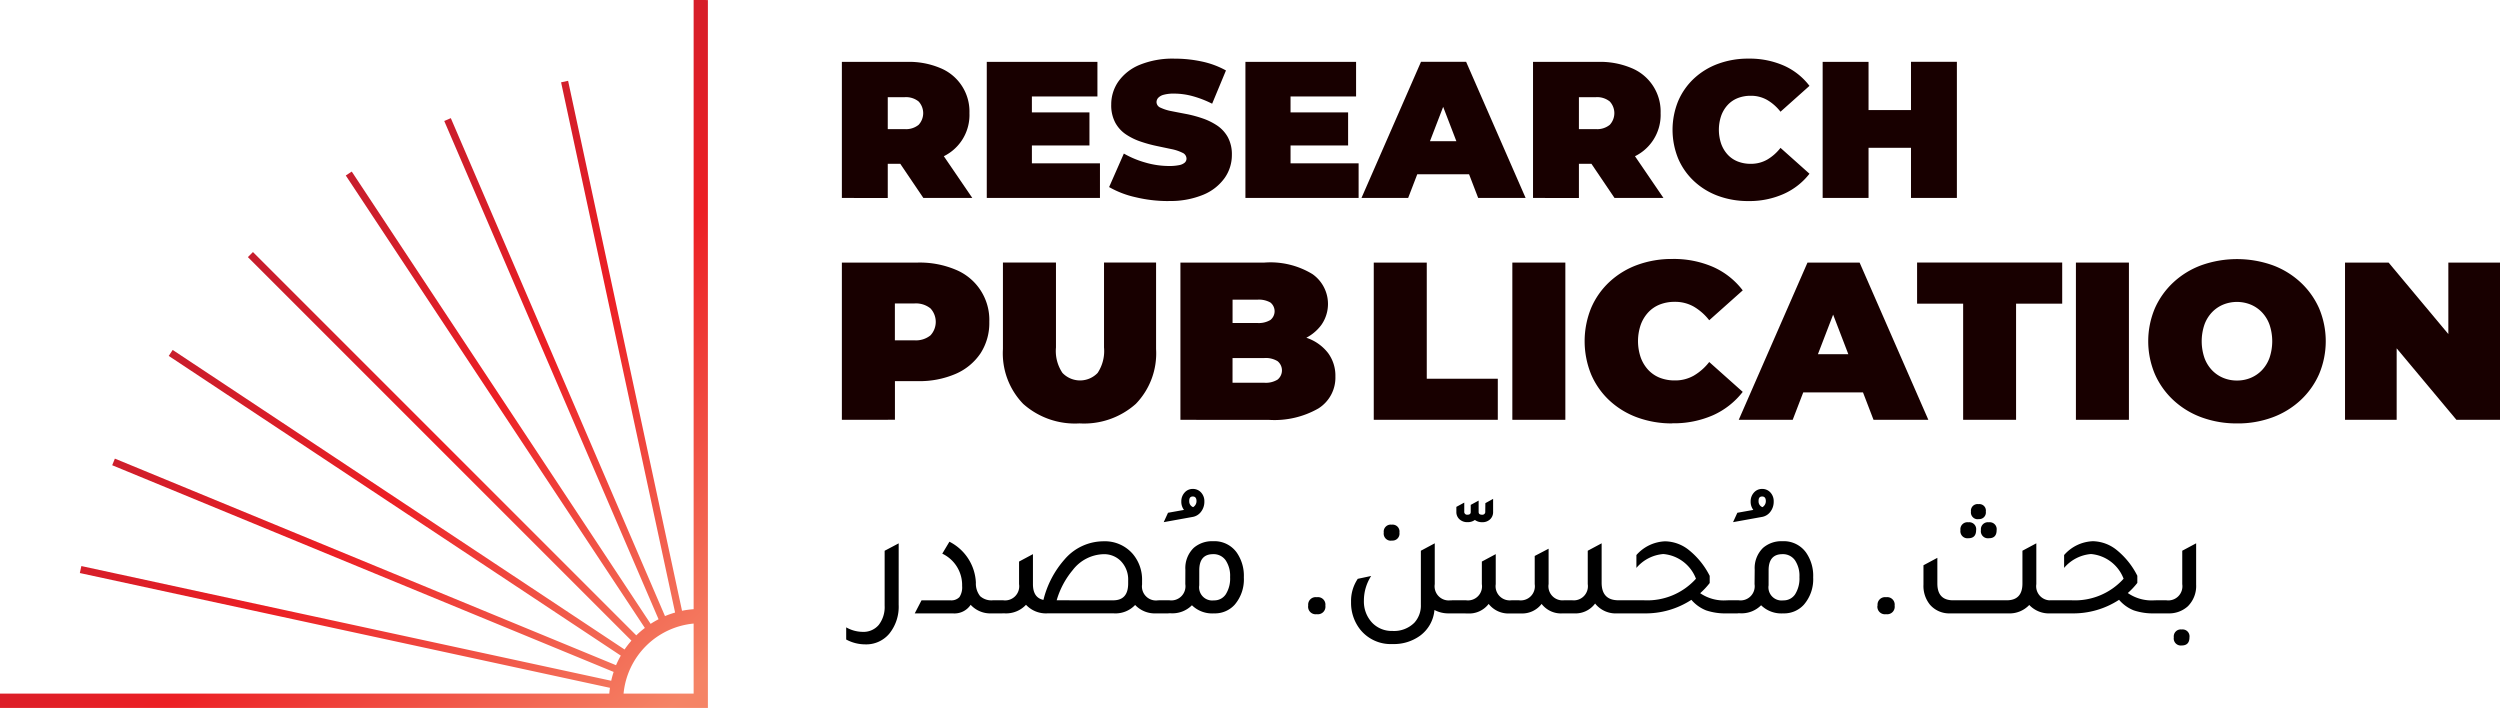 <svg xmlns="http://www.w3.org/2000/svg" xmlns:xlink="http://www.w3.org/1999/xlink" width="186.525" height="52.819" viewBox="0 0 186.525 52.819">
  <defs>
    <linearGradient id="linear-gradient" x1="0.95" y1="1" x2="0.316" y2="0.313" gradientUnits="objectBoundingBox">
      <stop offset="0" stop-color="#f58466"/>
      <stop offset="0.52" stop-color="#ec1f24"/>
      <stop offset="1" stop-color="#c01d2e"/>
    </linearGradient>
  </defs>
  <g id="Group_3201" data-name="Group 3201" transform="translate(-82 -51.437)">
    <path id="Path_32807" data-name="Path 32807" d="M186.359,346.948V392.4a6.806,6.806,0,0,0-.866.117l-8.5-39.54-.523.113,8.506,39.561a6.794,6.794,0,0,0-.754.264l-15.98-37.153-.49.213,15.99,37.175a6.68,6.68,0,0,0-.591.345l-22.3-33.746-.445.293L182.72,393.8a6.866,6.866,0,0,0-.64.553l-28.6-28.6-.378.378,28.616,28.616a6.886,6.886,0,0,0-.512.66l-33.715-22.35-.294.446,33.728,22.361a6.866,6.866,0,0,0-.355.715l-37.392-15.414-.2.494,37.413,15.421a6.7,6.7,0,0,0-.182.659l-39.532-8.558-.113.521,39.552,8.564c-.02.143-.038.286-.049.432H134.607v1.067h52.816V346.951ZM181.131,398.7a5.8,5.8,0,0,1,5.228-5.228V398.7Z" transform="translate(-52.607 -295.511)" fill="url(#linear-gradient)"/>
    <g id="Group_3195" data-name="Group 3195" transform="translate(144.812 55.815)">
      <g id="Group_3194" data-name="Group 3194" transform="translate(0 0)">
        <path id="Path_32808" data-name="Path 32808" d="M256.1,358.253V348.1h4.89a5.99,5.99,0,0,1,2.459.464,3.5,3.5,0,0,1,2.169,3.366,3.426,3.426,0,0,1-2.169,3.323,6.139,6.139,0,0,1-2.459.45H258l1.524-1.407v3.962Zm3.424-3.584L258,353.117h2.774a1.494,1.494,0,0,0,1.052-.32,1.28,1.28,0,0,0,0-1.741,1.494,1.494,0,0,0-1.052-.32H258l1.524-1.552Zm2.656,3.584-2.5-3.7h3.628l2.524,3.7Z" transform="translate(-256.1 -347.862)" fill="#180000"/>
        <path id="Path_32809" data-name="Path 32809" d="M279.822,355.67H284.9v2.583h-8.445V348.1h8.256v2.583h-4.89Zm-.233-3.8h4.527v2.468H279.59Z" transform="translate(-265.644 -347.862)" fill="#180000"/>
        <path id="Path_32810" data-name="Path 32810" d="M298.068,358.28a10.35,10.35,0,0,1-2.467-.29,7,7,0,0,1-1.959-.754l1.1-2.5a7.036,7.036,0,0,0,1.619.675,6.334,6.334,0,0,0,1.734.253,3.617,3.617,0,0,0,.777-.065.892.892,0,0,0,.414-.188.4.4,0,0,0,.13-.3.483.483,0,0,0-.305-.435,3.255,3.255,0,0,0-.8-.269l-1.1-.232a10.189,10.189,0,0,1-1.2-.327,4.668,4.668,0,0,1-1.1-.533,2.5,2.5,0,0,1-.806-.878,2.741,2.741,0,0,1-.305-1.357,2.988,2.988,0,0,1,.533-1.719,3.627,3.627,0,0,1,1.581-1.241,6.492,6.492,0,0,1,2.619-.465,9.546,9.546,0,0,1,2.027.213,6.435,6.435,0,0,1,1.8.668l-1.031,2.481a7.792,7.792,0,0,0-1.459-.565,5.283,5.283,0,0,0-1.371-.189,2.829,2.829,0,0,0-.783.086.853.853,0,0,0-.414.233.481.481,0,0,0-.123.32.462.462,0,0,0,.305.414,3.325,3.325,0,0,0,.806.254q.5.1,1.1.213a9.073,9.073,0,0,1,1.2.32,4.708,4.708,0,0,1,1.1.534,2.531,2.531,0,0,1,.806.871,2.676,2.676,0,0,1,.305,1.335,2.965,2.965,0,0,1-.533,1.707,3.673,3.673,0,0,1-1.575,1.248,6.4,6.4,0,0,1-2.624.476Z" transform="translate(-273.703 -347.657)" fill="#180000"/>
        <path id="Path_32811" data-name="Path 32811" d="M316.16,355.67h5.078v2.583h-8.445V348.1h8.256v2.583h-4.89Zm-.233-3.8h4.527v2.468h-4.527Z" transform="translate(-282.684 -347.862)" fill="#180000"/>
        <path id="Path_32812" data-name="Path 32812" d="M329.1,358.254l4.441-10.158h3.366l4.44,10.158h-3.54l-3.28-8.536h1.335l-3.28,8.536Zm2.641-1.77.871-2.467h4.672l.871,2.467Z" transform="translate(-290.332 -347.862)" fill="#180000"/>
        <path id="Path_32813" data-name="Path 32813" d="M353.2,358.253V348.1h4.89a5.994,5.994,0,0,1,2.46.464,3.5,3.5,0,0,1,2.169,3.366,3.426,3.426,0,0,1-2.169,3.323,6.143,6.143,0,0,1-2.46.45H355.1l1.524-1.407v3.962Zm3.424-3.584-1.524-1.552h2.774a1.494,1.494,0,0,0,1.052-.32,1.28,1.28,0,0,0,0-1.741,1.494,1.494,0,0,0-1.052-.32H355.1l1.524-1.552Zm2.656,3.584-2.5-3.7h3.628l2.524,3.7Z" transform="translate(-301.633 -347.862)" fill="#180000"/>
        <path id="Path_32814" data-name="Path 32814" d="M378.455,358.28a6.455,6.455,0,0,1-2.257-.384,5.3,5.3,0,0,1-1.8-1.1,4.97,4.97,0,0,1-1.182-1.684,5.686,5.686,0,0,1,0-4.295,4.975,4.975,0,0,1,1.182-1.684,5.305,5.305,0,0,1,1.8-1.095,6.442,6.442,0,0,1,2.257-.385,6.35,6.35,0,0,1,2.648.523,4.907,4.907,0,0,1,1.908,1.509l-2.162,1.93a3.5,3.5,0,0,0-.993-.877,2.421,2.421,0,0,0-1.226-.313,2.6,2.6,0,0,0-.972.174,2.053,2.053,0,0,0-.747.508,2.366,2.366,0,0,0-.486.806,3.264,3.264,0,0,0,0,2.1,2.365,2.365,0,0,0,.486.806,2.048,2.048,0,0,0,.747.508,2.6,2.6,0,0,0,.972.174,2.426,2.426,0,0,0,1.226-.312,3.5,3.5,0,0,0,.993-.878l2.162,1.93a5.023,5.023,0,0,1-1.908,1.5A6.285,6.285,0,0,1,378.455,358.28Z" transform="translate(-310.818 -347.657)" fill="#180000"/>
        <path id="Path_32815" data-name="Path 32815" d="M397.309,358.254h-3.424V348.1h3.424Zm3.4-3.744h-3.628v-2.815H400.7Zm-.233-6.414H403.9v10.158h-3.424Z" transform="translate(-320.709 -347.862)" fill="#180000"/>
      </g>
      <g id="Group_3193" data-name="Group 3193" transform="translate(0 14.943)">
        <path id="Path_32816" data-name="Path 32816" d="M256.1,393.36V381.628h5.655a6.91,6.91,0,0,1,2.84.533,4.046,4.046,0,0,1,2.505,3.888,4.155,4.155,0,0,1-.653,2.347,4.275,4.275,0,0,1-1.852,1.533,6.816,6.816,0,0,1-2.84.544H258.3l1.759-1.693v4.575Zm3.955-4.139-1.759-1.794h3.2a1.727,1.727,0,0,0,1.215-.369,1.481,1.481,0,0,0,0-2.011,1.73,1.73,0,0,0-1.215-.368h-3.2l1.759-1.794Z" transform="translate(-256.1 -381.358)" fill="#180000"/>
        <path id="Path_32817" data-name="Path 32817" d="M281.407,393.627a5.8,5.8,0,0,1-4.207-1.459,5.421,5.421,0,0,1-1.509-4.09v-6.452h3.957v6.335a2.914,2.914,0,0,0,.485,1.9,1.814,1.814,0,0,0,2.623,0,2.956,2.956,0,0,0,.477-1.9v-6.335h3.884v6.452a5.419,5.419,0,0,1-1.509,4.09,5.8,5.8,0,0,1-4.2,1.459Z" transform="translate(-263.674 -381.358)" fill="#180000"/>
        <path id="Path_32818" data-name="Path 32818" d="M297.277,393.361V381.629h6.268a6.019,6.019,0,0,1,3.586.862,2.719,2.719,0,0,1,.661,3.789,3.3,3.3,0,0,1-1.433,1.1,5.869,5.869,0,0,1-2.313.4l.335-.9a6.574,6.574,0,0,1,2.372.385,3.391,3.391,0,0,1,1.542,1.115,2.842,2.842,0,0,1,.545,1.751,2.715,2.715,0,0,1-1.267,2.38,6.6,6.6,0,0,1-3.695.854Zm3.888-2.766h2.38a1.675,1.675,0,0,0,.981-.235.886.886,0,0,0,0-1.374,1.681,1.681,0,0,0-.981-.235H300.9v-2.614h2.112a1.681,1.681,0,0,0,.981-.227.834.834,0,0,0,0-1.3,1.737,1.737,0,0,0-.981-.213h-1.844Z" transform="translate(-272.018 -381.359)" fill="#180000"/>
        <path id="Path_32820" data-name="Path 32820" d="M338.725,393.359V381.628h3.955v8.664h5.3v3.066Z" transform="translate(-299.041 -381.358)" fill="#180000"/>
        <path id="Path_32821" data-name="Path 32821" d="M355.582,393.359V381.628h3.955v11.731Z" transform="translate(-305.558 -381.358)" fill="#180000"/>
        <path id="Path_32822" data-name="Path 32822" d="M370.915,393.458a7.454,7.454,0,0,1-2.607-.444,6.122,6.122,0,0,1-2.078-1.265,5.74,5.74,0,0,1-1.366-1.944,6.568,6.568,0,0,1,0-4.961,5.748,5.748,0,0,1,1.366-1.943,6.122,6.122,0,0,1,2.078-1.267,7.453,7.453,0,0,1,2.607-.444,7.35,7.35,0,0,1,3.058.6,5.671,5.671,0,0,1,2.2,1.743l-2.5,2.229a4.068,4.068,0,0,0-1.148-1.014,2.8,2.8,0,0,0-1.416-.36,3.007,3.007,0,0,0-1.124.2,2.366,2.366,0,0,0-.863.587,2.729,2.729,0,0,0-.561.93,3.768,3.768,0,0,0,0,2.43,2.721,2.721,0,0,0,.561.93,2.372,2.372,0,0,0,.863.587,3.009,3.009,0,0,0,1.124.2,2.8,2.8,0,0,0,1.416-.36,4.062,4.062,0,0,0,1.148-1.015l2.5,2.229a5.806,5.806,0,0,1-2.2,1.735,7.263,7.263,0,0,1-3.058.608Z" transform="translate(-308.96 -381.189)" fill="#180000"/>
        <path id="Path_32823" data-name="Path 32823" d="M383.121,393.359l5.129-11.731h3.888l5.129,11.731h-4.09l-3.784-9.855h1.542l-3.788,9.855Zm3.051-2.044,1.005-2.849h5.4l1.006,2.849Z" transform="translate(-316.205 -381.358)" fill="#180000"/>
        <path id="Path_32824" data-name="Path 32824" d="M408.251,393.36v-8.667h-3.436v-3.066h10.827v3.066H412.2v8.664Z" transform="translate(-324.593 -381.358)" fill="#180000"/>
        <path id="Path_32825" data-name="Path 32825" d="M424.132,393.359V381.628h3.955v11.731Z" transform="translate(-332.06 -381.358)" fill="#180000"/>
        <path id="Path_32826" data-name="Path 32826" d="M439.566,393.458a7.552,7.552,0,0,1-2.657-.452,6.215,6.215,0,0,1-2.1-1.28,5.879,5.879,0,0,1-1.387-1.951,6.324,6.324,0,0,1,0-4.9,5.9,5.9,0,0,1,1.387-1.944,6.217,6.217,0,0,1,2.1-1.28,7.947,7.947,0,0,1,5.288,0,6.225,6.225,0,0,1,2.095,1.28,5.913,5.913,0,0,1,1.387,1.944,6.323,6.323,0,0,1,0,4.9,5.89,5.89,0,0,1-1.387,1.952,6.224,6.224,0,0,1-2.094,1.28,7.432,7.432,0,0,1-2.631.452Zm-.017-3.2a2.632,2.632,0,0,0,1.03-.2,2.472,2.472,0,0,0,.839-.578,2.632,2.632,0,0,0,.561-.922,3.869,3.869,0,0,0,0-2.463,2.632,2.632,0,0,0-.561-.922,2.47,2.47,0,0,0-.839-.578,2.74,2.74,0,0,0-2.061,0,2.463,2.463,0,0,0-.838.578,2.632,2.632,0,0,0-.561.922,3.869,3.869,0,0,0,0,2.463,2.633,2.633,0,0,0,.561.922,2.463,2.463,0,0,0,.838.578,2.636,2.636,0,0,0,1.033.2Z" transform="translate(-335.461 -381.188)" fill="#180000"/>
        <path id="Path_32827" data-name="Path 32827" d="M456.863,393.359V381.628h3.251l5.967,7.139h-1.509v-7.139h3.854v11.731h-3.252l-5.967-7.139h1.509v7.139Z" transform="translate(-344.713 -381.358)" fill="#180000"/>
      </g>
      <path id="Path_32852" data-name="Path 32852" d="M-89.054.167a3.191,3.191,0,0,1-.711,2.168,2.25,2.25,0,0,1-1.795.783,2.988,2.988,0,0,1-1.409-.362V1.848a2.533,2.533,0,0,0,1.228.337,1.485,1.485,0,0,0,1.2-.517A2.167,2.167,0,0,0-90.1.235v-4.1l1.048-.554Zm1.2.64.506-.975H-85.2a.839.839,0,0,0,.681-.241,1.327,1.327,0,0,0,.2-.831A2.592,2.592,0,0,0-85.8-3.65l.533-.891a3.6,3.6,0,0,1,1.975,3.059,1.494,1.494,0,0,0,.32,1.006,1.263,1.263,0,0,0,.945.307h.711V.806h-.8a1.985,1.985,0,0,1-1.566-.64,1.451,1.451,0,0,1-1.337.64Zm18.139-.975h.795V.806h-.915A2.019,2.019,0,0,1-71.41.179a2.019,2.019,0,0,1-1.578.626h-4.987a2.027,2.027,0,0,1-1.578-.64,2.027,2.027,0,0,1-1.578.64h-.915V-.17h.795a1.054,1.054,0,0,0,.891-.307,1.054,1.054,0,0,0,.289-.9V-3.06l1.036-.554v2.241q0,1.011.783,1.174a7.132,7.132,0,0,1,1.59-3.036,3.832,3.832,0,0,1,2.89-1.337,2.746,2.746,0,0,1,2.193.952,2.962,2.962,0,0,1,.686,1.988v.28a1.044,1.044,0,0,0,.294.886,1.044,1.044,0,0,0,.886.3Zm-3.336,0q1.12,0,1.12-1.253v-.213a1.972,1.972,0,0,0-.578-1.494,1.747,1.747,0,0,0-1.253-.482,3,3,0,0,0-2.3,1.18A6.214,6.214,0,0,0-77.265-.17ZM-69.278-6l.32-.7,1.193-.213a.994.994,0,0,1-.2-.626.96.96,0,0,1,.246-.669.791.791,0,0,1,.608-.271.812.812,0,0,1,.62.265.951.951,0,0,1,.246.674,1.218,1.218,0,0,1-.253.77.985.985,0,0,1-.651.385Zm2.193-1.12a.514.514,0,0,0,.253-.446q0-.349-.277-.349t-.265.349a.457.457,0,0,0,.287.445Zm-.578,4.662a2.1,2.1,0,0,1,.626-1.626,2.091,2.091,0,0,1,1.446-.494,2.044,2.044,0,0,1,1.758.843A3.025,3.025,0,0,1-63.3-1.88,2.9,2.9,0,0,1-63.98.155a1.985,1.985,0,0,1-1.542.651A2.156,2.156,0,0,1-67.173.2a2.053,2.053,0,0,1-1.554.6h-.915V-.17h.795a1.054,1.054,0,0,0,.891-.307,1.054,1.054,0,0,0,.289-.9Zm1.036,1.174a.979.979,0,0,0,.268.834.979.979,0,0,0,.828.286,1.02,1.02,0,0,0,.886-.458,2.206,2.206,0,0,0,.32-1.28,2.066,2.066,0,0,0-.337-1.259,1.094,1.094,0,0,0-.927-.451q-1.036,0-1.036,1.2ZM-58.5.234V.2a.562.562,0,0,1,.175-.455A.562.562,0,0,1-57.857-.4a.559.559,0,0,1,.477.153.559.559,0,0,1,.163.474.564.564,0,0,1-.159.481.564.564,0,0,1-.481.159A.564.564,0,0,1-58.34.71.564.564,0,0,1-58.5.228ZM-52.27-4.62a.527.527,0,0,1-.445-.154.527.527,0,0,1-.145-.448.522.522,0,0,1,.148-.442.522.522,0,0,1,.442-.148.516.516,0,0,1,.437.15.516.516,0,0,1,.142.44.52.52,0,0,1-.58.594Zm4.4,4.457h.795V.806h-.915A2.208,2.208,0,0,1-49.079.553a2.658,2.658,0,0,1-1.067,1.915,3.325,3.325,0,0,1-2.059.626,2.913,2.913,0,0,1-2.433-1.109A3.207,3.207,0,0,1-55.3-.041a2.948,2.948,0,0,1,.5-1.731l1-.213a3.379,3.379,0,0,0-.542,1.843,2.3,2.3,0,0,0,.628,1.659,2.018,2.018,0,0,0,1.506.6A2.14,2.14,0,0,0-50.575,1.5,1.9,1.9,0,0,0-50.092.155V-3.868l1.036-.554v3.047a1.054,1.054,0,0,0,.289.9,1.054,1.054,0,0,0,.891.307Zm2.59-7.255.578-.32v.975a.73.73,0,0,1-.228.554.824.824,0,0,1-.59.213.889.889,0,0,1-.542-.169A.889.889,0,0,1-46.609-6a.845.845,0,0,1-.6-.213.72.72,0,0,1-.235-.554v-.373l.59-.32v.663a.213.213,0,0,0,.06.181.213.213,0,0,0,.181.06q.241,0,.241-.2v-.533l.59-.32v.854q0,.2.253.2a.213.213,0,0,0,.181-.06.213.213,0,0,0,.06-.181ZM-47.8.806V-.17h1.084a1.049,1.049,0,0,0,.889-.308,1.049,1.049,0,0,0,.285-.9V-3.06l1.036-.554v2.241a1.054,1.054,0,0,0,.288.893,1.054,1.054,0,0,0,.886.309h.554a1.054,1.054,0,0,0,.891-.307,1.054,1.054,0,0,0,.289-.9v-2.1l1.036-.542v2.638a1.049,1.049,0,0,0,.285.9,1.049,1.049,0,0,0,.889.308h.567a1.054,1.054,0,0,0,.891-.307,1.054,1.054,0,0,0,.289-.9V-3.868l1.036-.554v2.938q0,1.312,1.253,1.312h1V.806h-1.084A1.957,1.957,0,0,1-37.092.071,1.82,1.82,0,0,1-38.67.806H-39.5A1.823,1.823,0,0,1-41.083.1a1.826,1.826,0,0,1-1.542.711h-.831A1.863,1.863,0,0,1-45.034.1a1.823,1.823,0,0,1-1.578.711Zm20.572-.975h.783V.806h-.795A4.529,4.529,0,0,1-28.809.583a2.816,2.816,0,0,1-1.1-.788A6.234,6.234,0,0,1-33.446.806h-1.638V-.17h1.651a4.888,4.888,0,0,0,3.866-1.609A2.871,2.871,0,0,0-32-3.622a2.941,2.941,0,0,0-2.011,1.036v-.96a3,3,0,0,1,2.144-1.024,2.908,2.908,0,0,1,1.795.669,5.822,5.822,0,0,1,1.53,1.909v.533a5.548,5.548,0,0,1-.711.759,3.125,3.125,0,0,0,2.023.53ZM-26.8-6l.32-.7,1.193-.213a.994.994,0,0,1-.2-.626.96.96,0,0,1,.246-.669.791.791,0,0,1,.608-.271.812.812,0,0,1,.62.265.951.951,0,0,1,.246.674,1.218,1.218,0,0,1-.253.77.985.985,0,0,1-.651.385Zm2.193-1.12a.514.514,0,0,0,.253-.446q0-.349-.277-.349t-.265.349a.457.457,0,0,0,.284.446Zm-.578,4.662a2.1,2.1,0,0,1,.626-1.626,2.091,2.091,0,0,1,1.446-.494,2.044,2.044,0,0,1,1.758.843,3.025,3.025,0,0,1,.533,1.854A2.9,2.9,0,0,1-21.514.155a1.985,1.985,0,0,1-1.542.651A2.156,2.156,0,0,1-24.707.2a2.053,2.053,0,0,1-1.554.6h-.909V-.17h.795a1.054,1.054,0,0,0,.89-.308,1.054,1.054,0,0,0,.289-.9Zm1.036,1.174a.979.979,0,0,0,.268.834.979.979,0,0,0,.828.286,1.02,1.02,0,0,0,.886-.458,2.207,2.207,0,0,0,.32-1.28,2.066,2.066,0,0,0-.337-1.259,1.094,1.094,0,0,0-.927-.451q-1.036,0-1.036,1.2Zm8.13,1.517V.2a.562.562,0,0,1,.175-.455A.562.562,0,0,1-15.384-.4a.559.559,0,0,1,.477.153.559.559,0,0,1,.163.474A.564.564,0,0,1-14.9.708a.564.564,0,0,1-.481.159.564.564,0,0,1-.485-.157.564.564,0,0,1-.161-.483Zm7.54-6.456a.5.5,0,0,1-.425-.141A.5.5,0,0,1-9.05-6.79a.5.5,0,0,1,.145-.419.5.5,0,0,1,.422-.135.484.484,0,0,1,.409.141.484.484,0,0,1,.133.412.494.494,0,0,1-.548.561ZM-9.244-4.8a.527.527,0,0,1-.445-.154A.527.527,0,0,1-9.834-5.4a.522.522,0,0,1,.148-.442.522.522,0,0,1,.442-.148.516.516,0,0,1,.437.15.516.516,0,0,1,.142.44Q-8.67-4.8-9.244-4.8Zm.94-.6a.522.522,0,0,1,.148-.442.522.522,0,0,1,.442-.148.516.516,0,0,1,.437.15.516.516,0,0,1,.142.44q0,.6-.578.6a.527.527,0,0,1-.448-.152.527.527,0,0,1-.146-.45ZM-3-.169h.554V.806h-.674A2.019,2.019,0,0,1-4.7.179,2.019,2.019,0,0,1-6.281.806h-4.3a1.9,1.9,0,0,1-1.53-.651,2.208,2.208,0,0,1-.482-1.482V-2.784l1.036-.554v1.915q0,1.253,1.174,1.253h4q1.174,0,1.174-1.253V-3.868l1.036-.554v3.047a1.054,1.054,0,0,0,.285.89,1.054,1.054,0,0,0,.881.313Zm7.682,0h.781V.806H4.664A4.529,4.529,0,0,1,3.1.583,2.816,2.816,0,0,1,2-.207,6.234,6.234,0,0,1-1.539.806H-3.177V-.17h1.651A4.888,4.888,0,0,0,2.339-1.779,2.871,2.871,0,0,0-.094-3.622,2.941,2.941,0,0,0-2.1-2.586v-.96A3,3,0,0,1,.039-4.578a2.908,2.908,0,0,1,1.795.665A5.823,5.823,0,0,1,3.363-2v.533a5.548,5.548,0,0,1-.711.755A3.125,3.125,0,0,0,4.676-.17Zm.055.975V-.17h.795a1.054,1.054,0,0,0,.893-.306,1.054,1.054,0,0,0,.29-.9V-3.868l1.036-.554v3.084A2.134,2.134,0,0,1,7.133.276a2.081,2.081,0,0,1-1.482.53ZM6.675,3.2a.527.527,0,0,1-.59-.607.522.522,0,0,1,.59-.585.516.516,0,0,1,.578.585Q7.253,3.2,6.675,3.2Z" transform="translate(93.291 40.58)"/>
    </g>
  </g>
</svg>
